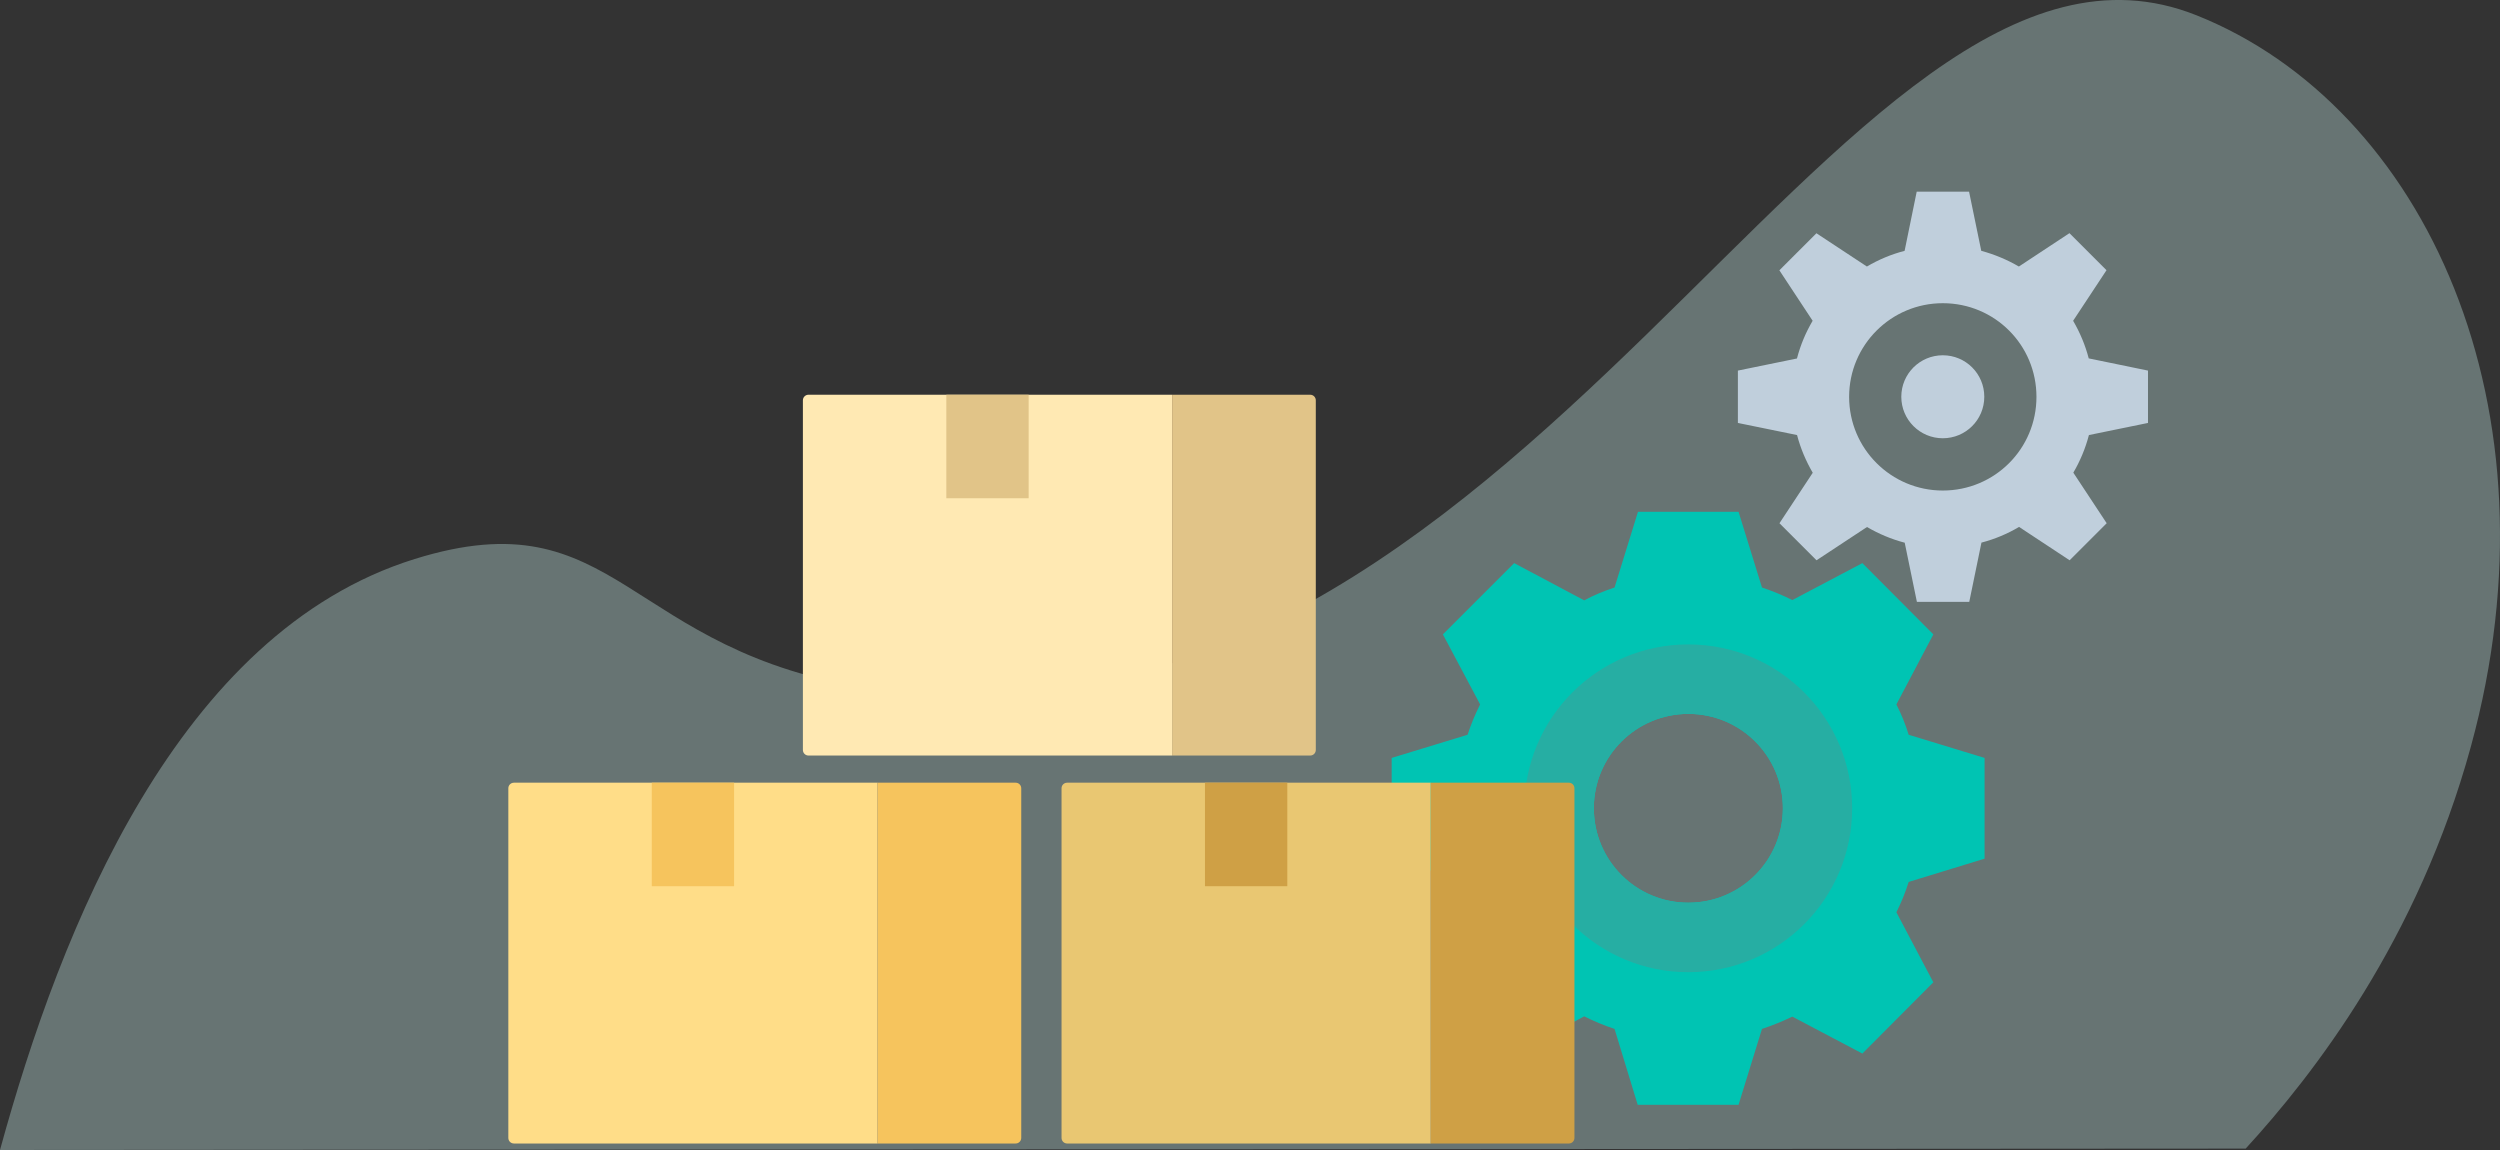 <svg width="300" height="138" viewBox="0 0 300 138" fill="none" xmlns="http://www.w3.org/2000/svg">
<rect x="0" y="0" width="300" height="138" fill="#333333" stroke="none"/>
<g clip-path="url(#clip0)">
<path opacity="0.34" d="M296.5 89.61C290.146 112.793 277.66 128.918 269.48 137.833L173.01 137.895L148.538 137.909L88.817 137.944L36.513 137.972L0 137.999C7.305 111.318 21.375 75.915 49.77 67.077C74.297 59.444 74.887 78.291 104.761 82.683C183.565 94.25 220.488 -15.343 263.563 1.828C290.986 12.765 307.639 48.992 296.5 89.61Z" fill="#CCF3F0"/>
</g>
<path d="M238.149 103.041V90.95L229.041 88.172C228.655 86.901 228.156 85.688 227.567 84.531L232.001 76.126L223.483 67.574L215.079 72.009C213.922 71.419 212.686 70.92 211.438 70.501L208.625 61.416H196.557L193.745 70.501C192.474 70.92 191.261 71.419 190.104 72.043L181.699 67.574L173.147 76.126L177.616 84.531C177.026 85.688 176.527 86.901 176.108 88.172L167 90.95V103.052L176.108 105.831C176.527 107.067 177.026 108.281 177.616 109.472L173.147 117.876L181.699 126.428L190.104 121.96C191.261 122.549 192.474 123.048 193.745 123.468L196.523 132.576H208.625L211.438 123.468C212.686 123.06 213.922 122.549 215.079 121.994L223.483 126.428L232.001 117.876L227.567 109.472C228.156 108.292 228.655 107.079 229.041 105.831L238.149 103.041ZM202.603 108.326C196.342 108.326 191.261 103.268 191.261 96.984C191.261 90.724 196.342 85.665 202.603 85.665C208.864 85.665 213.945 90.724 213.945 96.984C213.945 103.268 208.852 108.326 202.603 108.326Z" fill="#00C4B3"/>
<path d="M202.592 77.329C191.737 77.329 182.924 86.13 182.924 96.996C182.924 107.861 191.726 116.663 202.592 116.663C213.457 116.663 222.259 107.861 222.259 96.996C222.259 86.13 213.457 77.329 202.592 77.329ZM202.603 108.326C196.342 108.326 191.261 103.268 191.261 96.984C191.261 90.724 196.342 85.665 202.603 85.665C208.864 85.665 213.945 90.724 213.945 96.984C213.945 103.268 208.864 108.326 202.603 108.326Z" fill="#26AEA3"/>
<path d="M257.759 50.754V44.471L250.647 43.007C250.228 41.397 249.593 39.9 248.776 38.493L252.78 32.425L248.334 27.979L242.266 31.983C240.859 31.166 239.351 30.531 237.752 30.1L236.288 23H230.005L228.553 30.1C226.943 30.52 225.434 31.155 224.028 31.983L217.971 27.991L213.525 32.437L217.517 38.493C216.689 39.9 216.054 41.408 215.635 43.019L208.546 44.471V50.754L215.646 52.206C216.066 53.816 216.712 55.325 217.529 56.731L213.536 62.788L217.982 67.234L224.039 63.242C225.445 64.058 226.954 64.705 228.565 65.124L230.028 72.225H236.311L237.774 65.113C239.385 64.693 240.893 64.058 242.288 63.23L248.356 67.234L252.802 62.788L248.799 56.72C249.615 55.325 250.251 53.816 250.67 52.206L257.759 50.754ZM233.135 58.864C226.943 58.864 221.895 53.85 221.895 47.624C221.895 41.386 226.954 36.384 233.135 36.384C239.373 36.384 244.375 41.397 244.375 47.624C244.375 53.85 239.362 58.864 233.135 58.864ZM233.135 52.591C230.391 52.591 228.156 50.368 228.156 47.612C228.156 44.856 230.391 42.633 233.135 42.633C235.891 42.633 238.115 44.856 238.115 47.612C238.115 50.368 235.891 52.591 233.135 52.591Z" fill="#C0CFDC"/>
<path d="M140.653 90.665H97.017C96.646 90.665 96.348 90.366 96.348 89.995V48.038C96.348 47.667 96.646 47.368 97.017 47.368H140.653V90.665Z" fill="#FFE9B3"/>
<path d="M123.438 47.368H113.559V59.791H123.438V47.368Z" fill="#E1C488"/>
<path d="M140.654 90.665H157.226C157.597 90.665 157.896 90.366 157.896 89.995V48.038C157.896 47.667 157.597 47.368 157.226 47.368H140.654V90.665Z" fill="#E1C488"/>
<path d="M105.306 137.22H61.67C61.299 137.22 61 136.921 61 136.55V94.593C61 94.222 61.299 93.924 61.67 93.924H105.306V137.22Z" fill="#FFDD88"/>
<path d="M88.091 93.924H78.211V106.346H88.091V93.924Z" fill="#F6C45D"/>
<path d="M105.306 137.22H121.879C122.25 137.22 122.549 136.921 122.549 136.55V94.593C122.549 94.222 122.25 93.924 121.879 93.924H105.306V137.22Z" fill="#F6C45D"/>
<path d="M171.69 137.22H128.055C127.683 137.22 127.385 136.921 127.385 136.55V94.593C127.385 94.222 127.683 93.924 128.055 93.924H171.69V137.22Z" fill="#E9C772"/>
<path d="M154.475 93.924H144.596V106.346H154.475V93.924Z" fill="#CFA045"/>
<path d="M171.691 137.22H188.264C188.635 137.22 188.933 136.921 188.933 136.55V94.593C188.933 94.222 188.635 93.924 188.264 93.924H171.691V137.22Z" fill="#CFA045"/>
<defs>
<clipPath id="clip0">
<rect width="300" height="138" fill="white"/>
</clipPath>
</defs>
</svg>
